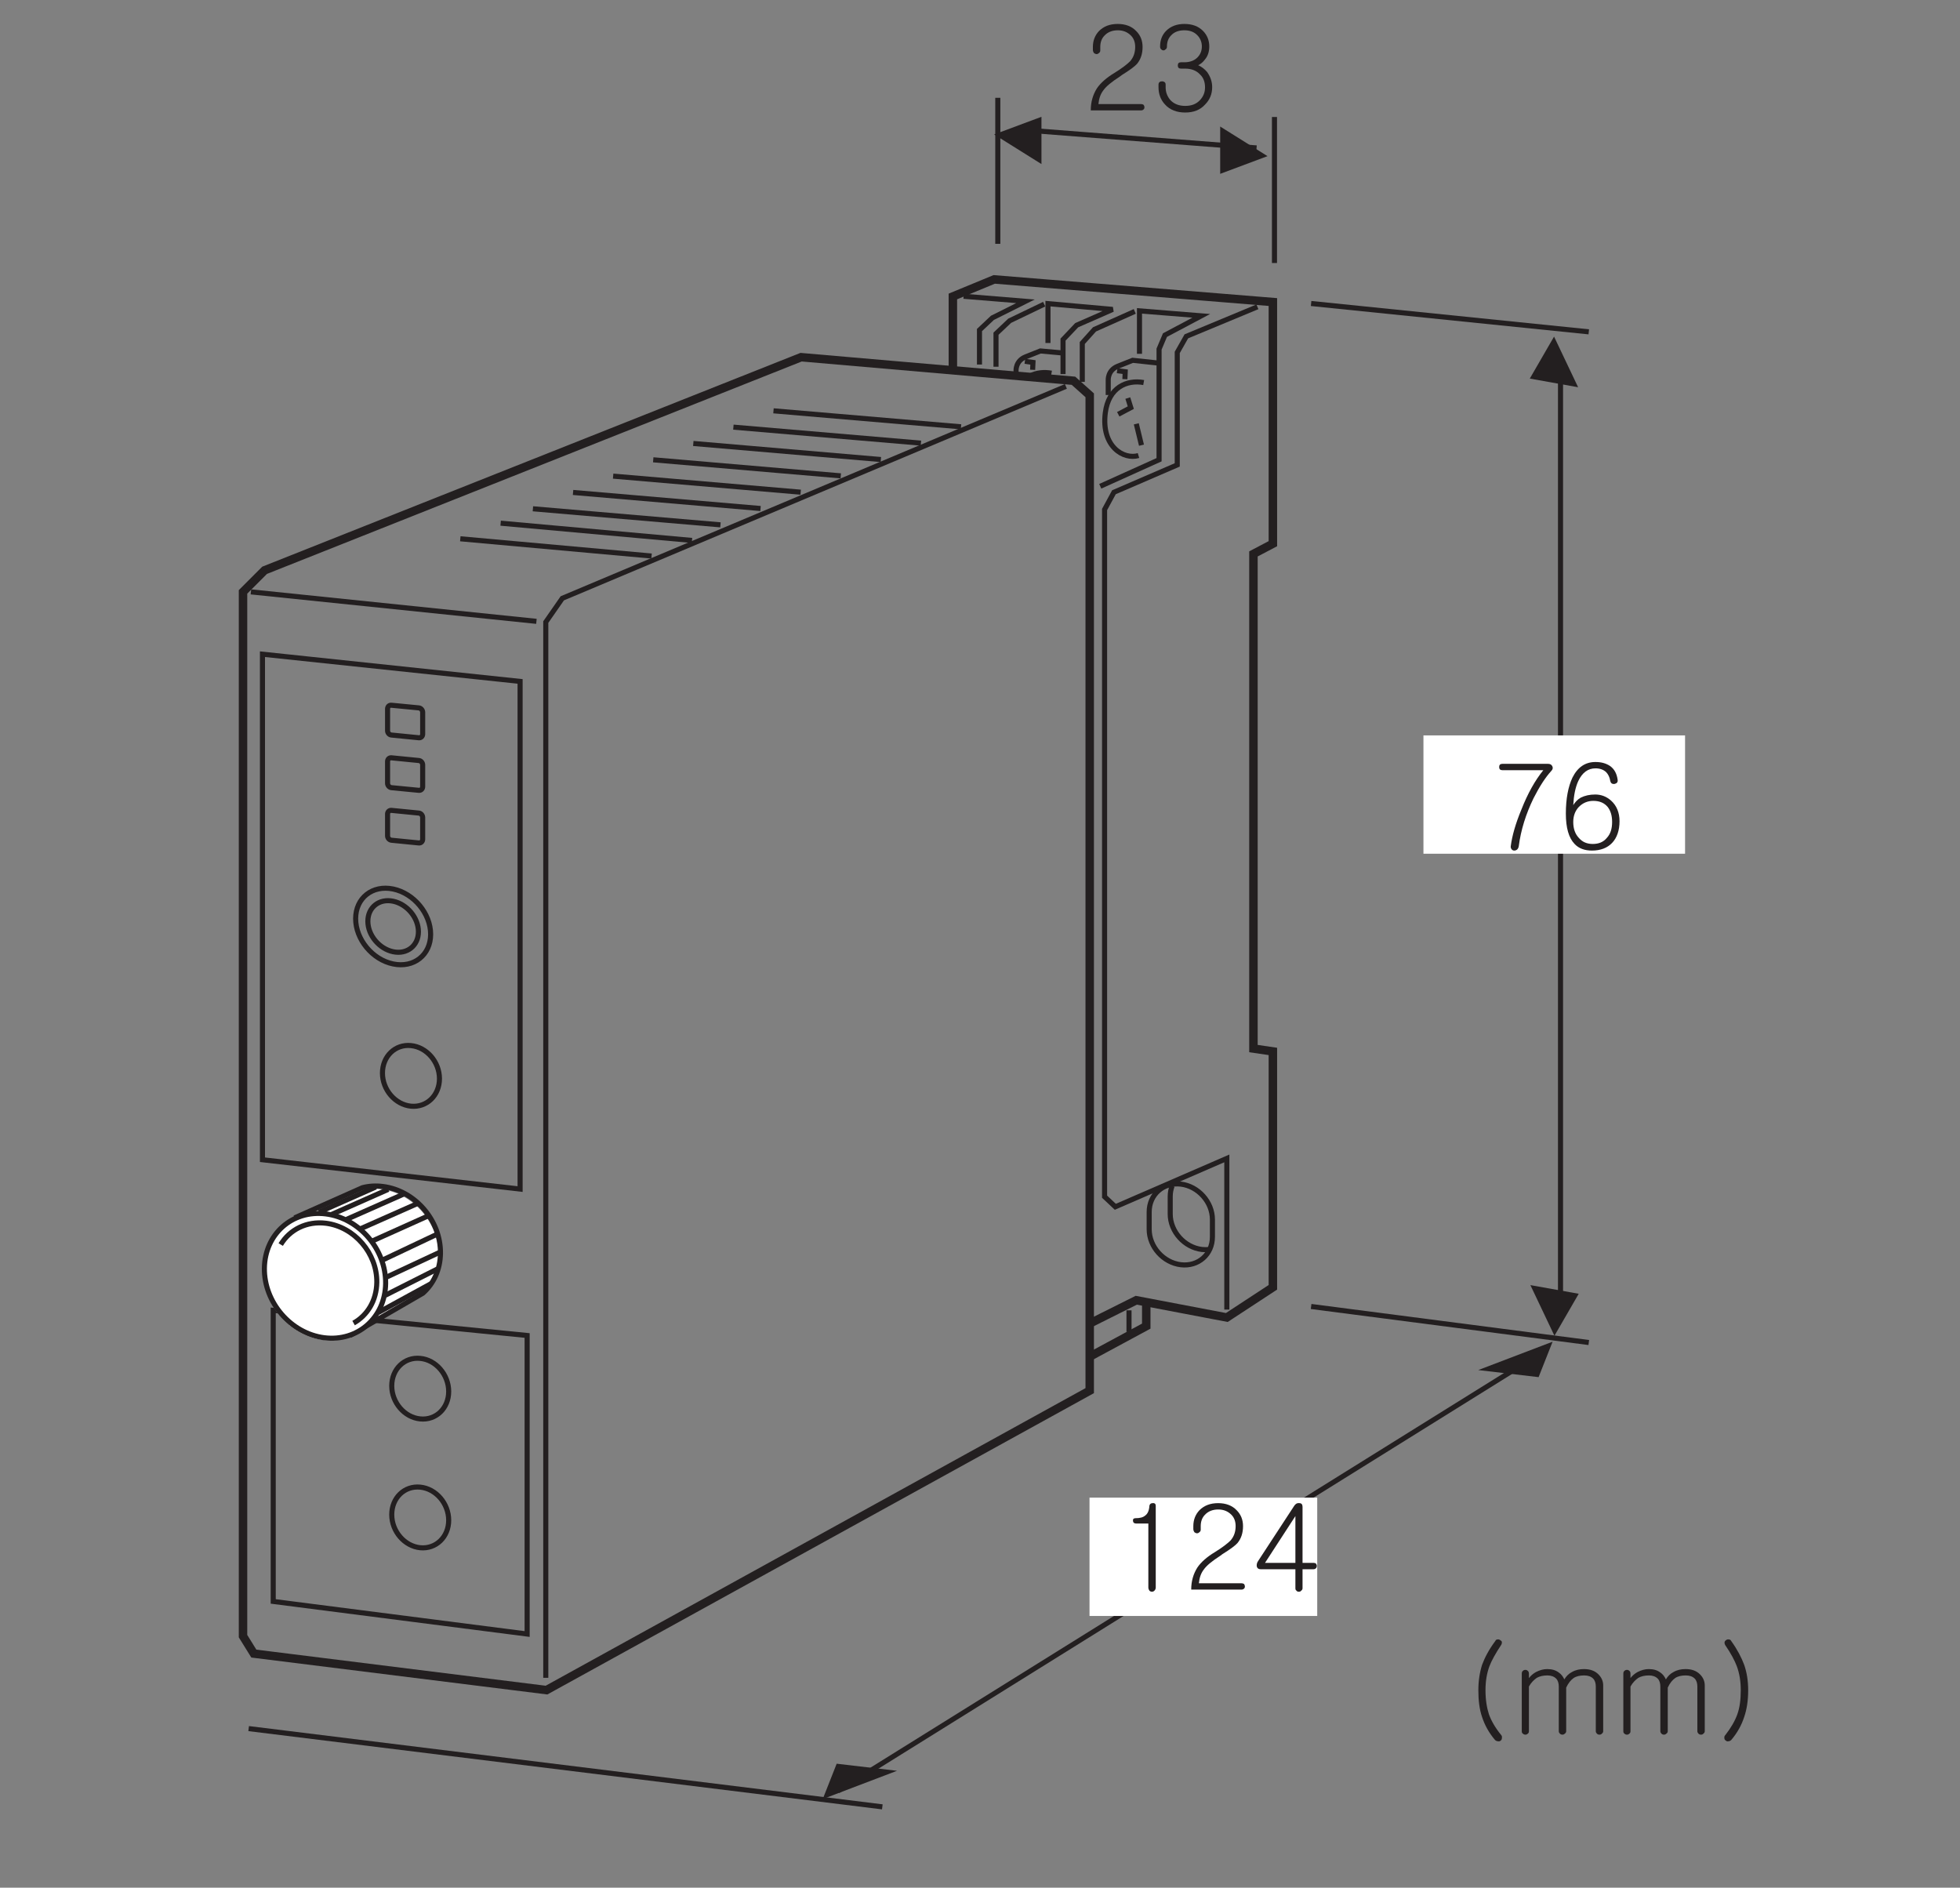<?xml version="1.0" encoding="UTF-8"?>
<svg xmlns="http://www.w3.org/2000/svg" xmlns:xlink="http://www.w3.org/1999/xlink" width="115.83pt" height="111.55pt" viewBox="0 0 115.83 111.55" version="1.2">
<rect x="0" y="0" width="115.83" height="111.55" fill="#808080" stroke="none"/>
<defs>
<g>
<symbol overflow="visible" id="glyph0-0">
<path style="stroke:none;" d="M 1.391 -0.406 L 5.578 -0.406 L 5.578 -4.594 L 1.391 -4.594 Z M 5.922 -0.062 L 1.047 -0.062 L 1.047 -4.938 L 5.922 -4.938 Z M 5.922 -0.062 "/>
</symbol>
<symbol overflow="visible" id="glyph0-1">
<path style="stroke:none;" d="M 3.109 -4.688 C 3.359 -4.438 3.484 -4.125 3.484 -3.75 C 3.484 -3.344 3.375 -3.016 3.156 -2.75 C 3.016 -2.594 2.719 -2.375 2.266 -2.094 L 2.141 -2 C 1.656 -1.688 1.328 -1.422 1.156 -1.172 C 1 -0.969 0.906 -0.703 0.875 -0.375 L 3.391 -0.375 C 3.453 -0.375 3.5 -0.359 3.547 -0.328 C 3.578 -0.281 3.594 -0.234 3.594 -0.188 C 3.594 -0.125 3.578 -0.094 3.547 -0.062 C 3.5 -0.016 3.453 0 3.391 0 L 0.422 0 C 0.422 -0.5 0.547 -0.922 0.781 -1.297 C 1 -1.625 1.359 -1.938 1.828 -2.219 C 2.281 -2.5 2.578 -2.734 2.75 -2.906 C 2.953 -3.141 3.047 -3.422 3.047 -3.75 C 3.047 -4.016 2.969 -4.25 2.797 -4.422 C 2.594 -4.625 2.344 -4.734 2.016 -4.734 C 1.688 -4.734 1.422 -4.625 1.234 -4.422 C 1.062 -4.25 0.984 -4.016 0.984 -3.75 L 0.984 -3.547 C 0.984 -3.484 0.969 -3.438 0.906 -3.391 C 0.875 -3.359 0.828 -3.328 0.766 -3.328 C 0.703 -3.328 0.656 -3.359 0.609 -3.391 C 0.578 -3.438 0.547 -3.5 0.547 -3.578 L 0.547 -3.75 C 0.547 -4.125 0.672 -4.438 0.906 -4.688 C 1.188 -4.969 1.547 -5.109 2.016 -5.109 C 2.469 -5.109 2.844 -4.969 3.109 -4.688 Z M 3.109 -4.688 "/>
</symbol>
<symbol overflow="visible" id="glyph0-2">
<path style="stroke:none;" d="M 3.047 -4.703 C 3.297 -4.453 3.422 -4.141 3.422 -3.781 C 3.422 -3.484 3.344 -3.219 3.172 -3.016 C 3.047 -2.844 2.906 -2.734 2.766 -2.672 C 2.969 -2.578 3.141 -2.453 3.297 -2.266 C 3.484 -2 3.594 -1.703 3.594 -1.375 C 3.594 -0.969 3.453 -0.625 3.172 -0.344 C 2.891 -0.031 2.5 0.125 2 0.125 C 1.5 0.125 1.094 -0.031 0.812 -0.344 C 0.547 -0.625 0.422 -0.969 0.422 -1.375 L 0.422 -1.516 C 0.422 -1.578 0.438 -1.641 0.484 -1.672 C 0.516 -1.703 0.578 -1.719 0.641 -1.719 C 0.688 -1.719 0.734 -1.703 0.781 -1.672 C 0.828 -1.641 0.844 -1.578 0.844 -1.516 L 0.844 -1.359 C 0.844 -1.078 0.938 -0.828 1.125 -0.609 C 1.344 -0.375 1.641 -0.266 2 -0.266 C 2.375 -0.266 2.656 -0.375 2.875 -0.609 C 3.078 -0.828 3.172 -1.078 3.172 -1.359 C 3.172 -1.672 3.078 -1.938 2.875 -2.125 C 2.656 -2.359 2.359 -2.469 2 -2.469 L 1.75 -2.469 C 1.625 -2.469 1.562 -2.531 1.562 -2.656 C 1.562 -2.781 1.625 -2.844 1.75 -2.844 L 1.953 -2.844 C 2.266 -2.844 2.531 -2.938 2.719 -3.125 C 2.891 -3.297 2.984 -3.516 2.984 -3.781 C 2.984 -4.031 2.891 -4.266 2.719 -4.438 C 2.531 -4.641 2.266 -4.734 1.953 -4.734 C 1.625 -4.734 1.359 -4.641 1.172 -4.438 C 1 -4.266 0.922 -4.047 0.922 -3.781 C 0.922 -3.703 0.906 -3.656 0.844 -3.609 C 0.812 -3.578 0.766 -3.547 0.719 -3.547 C 0.656 -3.547 0.609 -3.578 0.578 -3.609 C 0.531 -3.656 0.516 -3.703 0.516 -3.781 C 0.516 -4.141 0.625 -4.453 0.875 -4.703 C 1.141 -4.969 1.5 -5.109 1.953 -5.109 C 2.422 -5.109 2.781 -4.969 3.047 -4.703 Z M 3.047 -4.703 "/>
</symbol>
<symbol overflow="visible" id="glyph0-3">
<path style="stroke:none;" d="M 0.484 -4.812 C 0.484 -4.938 0.547 -5 0.672 -5 L 3.375 -5 C 3.5 -5 3.578 -4.953 3.625 -4.859 C 3.672 -4.766 3.656 -4.672 3.562 -4.578 C 3.219 -4.203 2.875 -3.672 2.516 -2.969 C 2.062 -2.031 1.766 -1.094 1.641 -0.125 C 1.625 -0.047 1.594 0.016 1.547 0.062 C 1.484 0.109 1.438 0.125 1.375 0.125 C 1.312 0.125 1.25 0.094 1.219 0.047 C 1.172 -0.016 1.156 -0.078 1.172 -0.156 C 1.25 -0.75 1.453 -1.469 1.797 -2.297 C 2.172 -3.25 2.609 -4.031 3.094 -4.625 L 0.672 -4.625 C 0.547 -4.625 0.484 -4.688 0.484 -4.812 Z M 0.484 -4.812 "/>
</symbol>
<symbol overflow="visible" id="glyph0-4">
<path style="stroke:none;" d="M 1.188 -0.625 C 1.406 -0.375 1.672 -0.266 2.016 -0.266 C 2.359 -0.266 2.641 -0.375 2.844 -0.625 C 3.062 -0.859 3.156 -1.172 3.156 -1.562 C 3.156 -1.922 3.078 -2.203 2.906 -2.438 C 2.703 -2.688 2.422 -2.812 2.047 -2.812 C 1.703 -2.812 1.422 -2.688 1.188 -2.453 C 0.969 -2.219 0.859 -1.922 0.859 -1.562 C 0.859 -1.172 0.969 -0.859 1.188 -0.625 Z M 3.031 -4.875 C 3.297 -4.688 3.438 -4.406 3.484 -4.047 C 3.5 -3.922 3.438 -3.844 3.297 -3.812 C 3.156 -3.797 3.078 -3.859 3.047 -3.984 C 3.016 -4.203 2.922 -4.391 2.797 -4.516 C 2.641 -4.656 2.438 -4.734 2.172 -4.734 C 1.734 -4.734 1.391 -4.484 1.156 -3.984 C 0.984 -3.609 0.891 -3.141 0.859 -2.562 C 0.969 -2.734 1.109 -2.891 1.297 -3 C 1.547 -3.125 1.828 -3.188 2.156 -3.188 C 2.5 -3.188 2.812 -3.078 3.094 -2.828 C 3.422 -2.531 3.594 -2.125 3.594 -1.609 C 3.594 -1.062 3.438 -0.625 3.156 -0.328 C 2.875 -0.031 2.469 0.125 1.969 0.125 C 1.531 0.125 1.188 0 0.938 -0.266 C 0.594 -0.625 0.422 -1.219 0.422 -2.062 C 0.422 -2.953 0.562 -3.656 0.812 -4.188 C 1.125 -4.812 1.578 -5.109 2.172 -5.109 C 2.516 -5.109 2.797 -5.031 3.031 -4.875 Z M 3.031 -4.875 "/>
</symbol>
<symbol overflow="visible" id="glyph0-5">
<path style="stroke:none;" d=""/>
</symbol>
<symbol overflow="visible" id="glyph0-6">
<path style="stroke:none;" d="M 6.125 -5.5 C 6.188 -5.516 6.234 -5.5 6.281 -5.469 C 6.328 -5.438 6.375 -5.406 6.391 -5.359 C 6.391 -5.297 6.391 -5.234 6.344 -5.172 C 6.016 -4.672 5.781 -4.25 5.656 -3.922 C 5.5 -3.5 5.422 -3.031 5.422 -2.5 C 5.422 -1.938 5.5 -1.469 5.625 -1.078 C 5.766 -0.688 6 -0.281 6.344 0.141 C 6.391 0.188 6.406 0.25 6.391 0.328 C 6.391 0.375 6.375 0.438 6.328 0.469 C 6.281 0.516 6.219 0.531 6.172 0.516 C 6.094 0.516 6.031 0.484 5.984 0.438 C 5.625 0.016 5.375 -0.438 5.219 -0.922 C 5.062 -1.375 5 -1.906 5 -2.5 C 5 -3.047 5.078 -3.547 5.219 -4 C 5.375 -4.422 5.625 -4.906 6 -5.406 C 6.031 -5.469 6.062 -5.5 6.125 -5.5 Z M 6.125 -5.5 "/>
</symbol>
<symbol overflow="visible" id="glyph0-7">
<path style="stroke:none;" d="M 0.656 -3.641 C 0.703 -3.688 0.75 -3.703 0.812 -3.703 C 0.859 -3.703 0.906 -3.688 0.953 -3.641 C 1 -3.609 1.016 -3.547 1.016 -3.469 L 1.016 -3.219 C 1.125 -3.359 1.266 -3.484 1.438 -3.578 C 1.656 -3.688 1.875 -3.75 2.094 -3.75 C 2.375 -3.75 2.594 -3.688 2.781 -3.547 C 2.922 -3.453 3.031 -3.312 3.109 -3.141 C 3.219 -3.328 3.375 -3.484 3.562 -3.578 C 3.781 -3.703 4.016 -3.75 4.266 -3.75 C 4.625 -3.75 4.906 -3.656 5.125 -3.438 C 5.312 -3.25 5.406 -3.031 5.406 -2.781 L 5.406 -0.078 C 5.406 -0.016 5.375 0.031 5.328 0.062 C 5.297 0.109 5.234 0.125 5.188 0.125 C 5.125 0.125 5.078 0.109 5.031 0.062 C 5 0.031 4.969 -0.016 4.969 -0.078 L 4.969 -2.719 C 4.969 -2.906 4.922 -3.078 4.812 -3.188 C 4.688 -3.312 4.516 -3.375 4.281 -3.375 C 4.031 -3.375 3.812 -3.328 3.656 -3.219 C 3.484 -3.094 3.344 -2.922 3.219 -2.656 L 3.219 -0.078 C 3.219 -0.016 3.188 0.031 3.141 0.062 C 3.094 0.109 3.047 0.125 3 0.125 C 2.938 0.125 2.891 0.109 2.844 0.062 C 2.812 0.031 2.781 -0.016 2.781 -0.078 L 2.781 -2.719 C 2.781 -2.906 2.734 -3.078 2.625 -3.188 C 2.5 -3.312 2.328 -3.375 2.109 -3.375 C 1.859 -3.375 1.656 -3.328 1.484 -3.234 C 1.328 -3.125 1.156 -2.969 1.016 -2.719 L 1.016 -0.078 C 1.016 -0.016 1 0.031 0.953 0.062 C 0.906 0.109 0.859 0.125 0.812 0.125 C 0.75 0.125 0.703 0.109 0.656 0.062 C 0.609 0.031 0.594 -0.016 0.594 -0.078 L 0.594 -3.469 C 0.594 -3.547 0.609 -3.609 0.656 -3.641 Z M 0.656 -3.641 "/>
</symbol>
<symbol overflow="visible" id="glyph0-8">
<path style="stroke:none;" d="M 1.734 -4 C 1.891 -3.547 1.969 -3.047 1.969 -2.5 C 1.969 -1.906 1.891 -1.375 1.734 -0.922 C 1.578 -0.438 1.328 0.016 0.969 0.438 C 0.922 0.484 0.859 0.516 0.797 0.516 C 0.734 0.531 0.688 0.516 0.641 0.469 C 0.578 0.438 0.562 0.375 0.562 0.328 C 0.547 0.25 0.578 0.188 0.625 0.141 C 0.953 -0.281 1.188 -0.688 1.328 -1.078 C 1.469 -1.469 1.531 -1.938 1.531 -2.5 C 1.531 -3.031 1.453 -3.5 1.297 -3.922 C 1.172 -4.25 0.953 -4.672 0.609 -5.172 C 0.578 -5.234 0.562 -5.297 0.578 -5.359 C 0.594 -5.406 0.625 -5.438 0.672 -5.469 C 0.719 -5.5 0.781 -5.516 0.828 -5.5 C 0.891 -5.5 0.938 -5.469 0.969 -5.406 C 1.328 -4.906 1.578 -4.422 1.734 -4 Z M 1.734 -4 "/>
</symbol>
<symbol overflow="visible" id="glyph0-9">
<path style="stroke:none;" d="M 0.984 -4.062 C 0.969 -4.172 1.031 -4.219 1.125 -4.219 C 1.391 -4.219 1.578 -4.266 1.703 -4.375 C 1.859 -4.484 1.938 -4.688 1.953 -4.953 C 1.969 -5.047 2.031 -5.109 2.141 -5.109 C 2.266 -5.125 2.328 -5.062 2.328 -4.953 L 2.328 -0.125 C 2.328 -0.047 2.297 0.016 2.25 0.062 C 2.203 0.109 2.156 0.125 2.109 0.125 C 2.047 0.125 2 0.109 1.953 0.062 C 1.922 0.016 1.891 -0.047 1.891 -0.125 L 1.891 -3.906 L 1.156 -3.906 C 1.047 -3.906 0.984 -3.969 0.984 -4.062 Z M 0.984 -4.062 "/>
</symbol>
<symbol overflow="visible" id="glyph0-10">
<path style="stroke:none;" d="M 0.781 -1.578 L 2.578 -1.578 L 2.578 -4.344 Z M 2.812 -5.109 C 2.938 -5.109 3 -5.031 3 -4.891 L 3 -1.578 L 3.672 -1.578 C 3.719 -1.578 3.766 -1.562 3.797 -1.531 C 3.828 -1.484 3.844 -1.453 3.844 -1.391 C 3.844 -1.344 3.828 -1.297 3.797 -1.266 C 3.75 -1.219 3.703 -1.203 3.641 -1.203 L 3 -1.203 L 3 -0.078 C 3 -0.016 2.969 0.031 2.922 0.062 C 2.891 0.109 2.844 0.125 2.781 0.125 C 2.719 0.125 2.672 0.109 2.641 0.062 C 2.594 0.031 2.578 -0.016 2.578 -0.078 L 2.578 -1.203 L 0.516 -1.203 C 0.391 -1.203 0.328 -1.266 0.297 -1.359 C 0.281 -1.469 0.297 -1.578 0.375 -1.688 L 2.5 -4.938 C 2.578 -5.062 2.672 -5.125 2.812 -5.109 Z M 2.812 -5.109 "/>
</symbol>
</g>
</defs>
<g id="surface1">
<path style="fill:none;stroke-width:5;stroke-linecap:butt;stroke-linejoin:miter;stroke:rgb(13.73%,12.16%,12.549%);stroke-opacity:1;stroke-miterlimit:4;" d="M 471.939 899.946 L 154.884 774.011 L 142.138 761.264 L 142.138 144.175 L 148.53 133.861 L 321.491 112.29 L 642.507 289.251 L 642.507 877.434 L 632.898 886.023 Z M 471.939 899.946 " transform="matrix(0.1,0,0,-0.1,0.148,111.102)"/>
<path style="fill:none;stroke-width:3;stroke-linecap:butt;stroke-linejoin:miter;stroke:rgb(13.73%,12.16%,12.549%);stroke-opacity:1;stroke-miterlimit:4;" d="M 321.06 119.545 L 321.06 743.419 L 330.825 757.46 L 628.427 882.69 " transform="matrix(0.1,0,0,-0.1,0.148,111.102)"/>
<path style="fill:none;stroke-width:3;stroke-linecap:butt;stroke-linejoin:miter;stroke:rgb(13.73%,12.16%,12.549%);stroke-opacity:1;stroke-miterlimit:4;" d="M 146.805 761.264 L 315.53 743.851 " transform="matrix(0.1,0,0,-0.1,0.148,111.102)"/>
<path style="fill:none;stroke-width:3;stroke-linecap:butt;stroke-linejoin:miter;stroke:rgb(13.73%,12.16%,12.549%);stroke-opacity:1;stroke-miterlimit:4;" d="M 310.039 145.431 L 310.039 321.842 L 159.983 336.707 L 159.983 164.688 Z M 310.039 145.431 " transform="matrix(0.1,0,0,-0.1,0.148,111.102)"/>
<path style="fill:none;stroke-width:3;stroke-linecap:butt;stroke-linejoin:miter;stroke:rgb(13.73%,12.16%,12.549%);stroke-opacity:1;stroke-miterlimit:4;" d="M 305.881 408.362 L 305.881 708.356 L 153.629 724.437 L 153.629 425.697 Z M 305.881 408.362 " transform="matrix(0.1,0,0,-0.1,0.148,111.102)"/>
<path style=" stroke:none;fill-rule:nonzero;fill:rgb(100%,100%,100%);fill-opacity:1;" d="M 24.891 76.559 C 25.52 76.004 25.914 75.176 25.926 74.211 C 25.949 72.277 24.434 70.516 22.539 70.277 C 22.117 70.223 21.711 70.25 21.336 70.348 L 17.48 72.062 L 20.738 78.965 L 24.891 76.559 "/>
<path style="fill:none;stroke-width:3;stroke-linecap:butt;stroke-linejoin:miter;stroke:rgb(13.73%,12.16%,12.549%);stroke-opacity:1;stroke-miterlimit:4;" d="M 248.424 346.826 C 254.738 352.395 258.7 360.71 258.817 370.397 C 259.053 389.811 243.835 407.499 224.814 409.892 C 220.578 410.441 216.499 410.166 212.734 409.186 L 174.024 391.968 L 206.733 322.666 Z M 248.424 346.826 " transform="matrix(0.1,0,0,-0.1,0.148,111.102)"/>
<path style=" stroke:none;fill-rule:nonzero;fill:rgb(100%,100%,100%);fill-opacity:1;" d="M 19.086 79.18 C 21.055 79.426 22.672 77.996 22.699 75.984 C 22.723 73.973 21.145 72.141 19.176 71.891 C 17.207 71.645 15.59 73.074 15.562 75.086 C 15.539 77.098 17.117 78.93 19.086 79.18 "/>
<path style="fill:none;stroke-width:3;stroke-linecap:butt;stroke-linejoin:miter;stroke:rgb(13.73%,12.16%,12.549%);stroke-opacity:1;stroke-miterlimit:4;" d="M 190.143 320.509 C 209.91 318.038 226.147 332.393 226.422 352.591 C 226.657 372.789 210.812 391.184 191.045 393.694 C 171.278 396.164 155.041 381.81 154.766 361.612 C 154.531 341.413 170.376 323.019 190.143 320.509 Z M 190.143 320.509 " transform="matrix(0.1,0,0,-0.1,0.148,111.102)"/>
<path style="fill-rule:nonzero;fill:rgb(100%,100%,100%);fill-opacity:1;stroke-width:3;stroke-linecap:butt;stroke-linejoin:miter;stroke:rgb(13.73%,12.16%,12.549%);stroke-opacity:1;stroke-miterlimit:4;" d="M 207.478 329.177 C 215.636 333.726 221.048 342.511 221.205 353.258 C 221.401 370.397 207.949 386.046 191.163 388.164 C 179.75 389.576 169.709 384.398 164.415 375.574 " transform="matrix(0.1,0,0,-0.1,0.148,111.102)"/>
<path style="fill:none;stroke-width:3;stroke-linecap:butt;stroke-linejoin:miter;stroke:rgb(13.73%,12.16%,12.549%);stroke-opacity:1;stroke-miterlimit:4;" d="M 187.005 394.713 L 220.578 409.578 " transform="matrix(0.1,0,0,-0.1,0.148,111.102)"/>
<path style="fill:none;stroke-width:3;stroke-linecap:butt;stroke-linejoin:miter;stroke:rgb(13.73%,12.16%,12.549%);stroke-opacity:1;stroke-miterlimit:4;" d="M 194.418 393.341 L 227.99 408.205 " transform="matrix(0.1,0,0,-0.1,0.148,111.102)"/>
<path style="fill:none;stroke-width:3;stroke-linecap:butt;stroke-linejoin:miter;stroke:rgb(13.73%,12.16%,12.549%);stroke-opacity:1;stroke-miterlimit:4;" d="M 203.36 390.478 L 236.933 405.342 " transform="matrix(0.1,0,0,-0.1,0.148,111.102)"/>
<path style="fill:none;stroke-width:3;stroke-linecap:butt;stroke-linejoin:miter;stroke:rgb(13.73%,12.16%,12.549%);stroke-opacity:1;stroke-miterlimit:4;" d="M 211.636 384.948 L 245.208 399.812 " transform="matrix(0.1,0,0,-0.1,0.148,111.102)"/>
<path style="fill:none;stroke-width:3;stroke-linecap:butt;stroke-linejoin:miter;stroke:rgb(13.73%,12.16%,12.549%);stroke-opacity:1;stroke-miterlimit:4;" d="M 219.087 377.927 L 251.993 392.713 " transform="matrix(0.1,0,0,-0.1,0.148,111.102)"/>
<path style="fill:none;stroke-width:3;stroke-linecap:butt;stroke-linejoin:miter;stroke:rgb(13.73%,12.16%,12.549%);stroke-opacity:1;stroke-miterlimit:4;" d="M 224.617 366.436 L 257.013 381.771 " transform="matrix(0.1,0,0,-0.1,0.148,111.102)"/>
<path style="fill:none;stroke-width:3;stroke-linecap:butt;stroke-linejoin:miter;stroke:rgb(13.73%,12.16%,12.549%);stroke-opacity:1;stroke-miterlimit:4;" d="M 226.735 356.238 L 259.327 371.456 " transform="matrix(0.1,0,0,-0.1,0.148,111.102)"/>
<path style="fill:none;stroke-width:3;stroke-linecap:butt;stroke-linejoin:miter;stroke:rgb(13.73%,12.16%,12.549%);stroke-opacity:1;stroke-miterlimit:4;" d="M 226.304 345.649 L 257.013 361.141 " transform="matrix(0.1,0,0,-0.1,0.148,111.102)"/>
<path style="fill:none;stroke-width:3;stroke-linecap:butt;stroke-linejoin:miter;stroke:rgb(13.73%,12.16%,12.549%);stroke-opacity:1;stroke-miterlimit:4;" d="M 222.029 335.413 L 253.405 352.552 " transform="matrix(0.1,0,0,-0.1,0.148,111.102)"/>
<path style="fill:none;stroke-width:5;stroke-linecap:butt;stroke-linejoin:miter;stroke:rgb(13.73%,12.16%,12.549%);stroke-opacity:1;stroke-miterlimit:4;" d="M 561.636 893.867 L 561.636 935.833 L 586.07 945.912 L 750.755 932.538 L 750.755 789.738 L 739.263 783.698 L 739.263 491.391 L 750.755 489.704 L 750.755 350.316 L 723.536 332.471 L 670.001 342.668 L 642.782 329.059 " transform="matrix(0.1,0,0,-0.1,0.148,111.102)"/>
<path style="fill:none;stroke-width:3;stroke-linecap:butt;stroke-linejoin:miter;stroke:rgb(13.73%,12.16%,12.549%);stroke-opacity:1;stroke-miterlimit:4;" d="M 567.989 935.95 L 604.542 932.97 L 585.011 923.204 L 577.363 915.987 L 577.363 895.593 " transform="matrix(0.1,0,0,-0.1,0.148,111.102)"/>
<path style="fill:none;stroke-width:3;stroke-linecap:butt;stroke-linejoin:miter;stroke:rgb(13.73%,12.16%,12.549%);stroke-opacity:1;stroke-miterlimit:4;" d="M 587.129 894.299 L 587.129 913.83 L 595.208 921.478 L 615.602 931.283 " transform="matrix(0.1,0,0,-0.1,0.148,111.102)"/>
<path style="fill:none;stroke-width:3;stroke-linecap:butt;stroke-linejoin:miter;stroke:rgb(13.73%,12.16%,12.549%);stroke-opacity:1;stroke-miterlimit:4;" d="M 626.741 889.945 L 626.741 910.34 L 634.82 918.851 L 656.078 928.185 L 617.838 931.597 L 617.838 908.34 " transform="matrix(0.1,0,0,-0.1,0.148,111.102)"/>
<path style="fill:none;stroke-width:3;stroke-linecap:butt;stroke-linejoin:miter;stroke:rgb(13.73%,12.16%,12.549%);stroke-opacity:1;stroke-miterlimit:4;" d="M 638.115 885.357 L 638.115 908.34 L 645.331 916.38 L 669.138 927.008 " transform="matrix(0.1,0,0,-0.1,0.148,111.102)"/>
<path style="fill:none;stroke-width:3;stroke-linecap:butt;stroke-linejoin:miter;stroke:rgb(13.73%,12.16%,12.549%);stroke-opacity:1;stroke-miterlimit:4;" d="M 648.743 823.663 L 683.492 839.351 L 683.492 904.731 L 686.983 913.007 L 708.436 924.381 L 671.922 927.322 L 671.922 901.947 " transform="matrix(0.1,0,0,-0.1,0.148,111.102)"/>
<path style="fill:none;stroke-width:3;stroke-linecap:butt;stroke-linejoin:miter;stroke:rgb(13.73%,12.16%,12.549%);stroke-opacity:1;stroke-miterlimit:4;" d="M 674.393 884.964 C 664.353 886.768 653.646 882.062 651.724 867.08 C 649.175 847.117 662.627 839.195 671.334 841.822 " transform="matrix(0.1,0,0,-0.1,0.148,111.102)"/>
<path style="fill:none;stroke-width:3;stroke-linecap:butt;stroke-linejoin:miter;stroke:rgb(13.73%,12.16%,12.549%);stroke-opacity:1;stroke-miterlimit:4;" d="M 659.372 866.217 L 666.785 870.139 L 665.02 875.787 " transform="matrix(0.1,0,0,-0.1,0.148,111.102)"/>
<path style="fill:none;stroke-width:3;stroke-linecap:butt;stroke-linejoin:miter;stroke:rgb(13.73%,12.16%,12.549%);stroke-opacity:1;stroke-miterlimit:4;" d="M 670.04 860.569 L 673.099 847.941 " transform="matrix(0.1,0,0,-0.1,0.148,111.102)"/>
<path style="fill:none;stroke-width:3;stroke-linecap:butt;stroke-linejoin:miter;stroke:rgb(13.73%,12.16%,12.549%);stroke-opacity:1;stroke-miterlimit:4;" d="M 683.61 896.417 L 667.883 898.103 L 659.137 894.613 C 653.018 892.22 653.45 886.337 653.45 886.337 L 653.45 877.591 " transform="matrix(0.1,0,0,-0.1,0.148,111.102)"/>
<path style="fill:none;stroke-width:3;stroke-linecap:butt;stroke-linejoin:miter;stroke:rgb(13.73%,12.16%,12.549%);stroke-opacity:1;stroke-miterlimit:4;" d="M 658.705 891.985 L 663.49 891.357 L 663.294 886.965 " transform="matrix(0.1,0,0,-0.1,0.148,111.102)"/>
<path style="fill:none;stroke-width:3;stroke-linecap:butt;stroke-linejoin:miter;stroke:rgb(13.73%,12.16%,12.549%);stroke-opacity:1;stroke-miterlimit:4;" d="M 619.917 890.494 C 615.563 891.279 611.092 890.847 607.249 888.886 " transform="matrix(0.1,0,0,-0.1,0.148,111.102)"/>
<path style="fill:none;stroke-width:3;stroke-linecap:butt;stroke-linejoin:miter;stroke:rgb(13.73%,12.16%,12.549%);stroke-opacity:1;stroke-miterlimit:4;" d="M 627.055 902.378 L 613.367 903.633 L 604.621 900.143 C 598.542 897.75 598.973 891.867 598.973 891.867 L 598.973 889.2 " transform="matrix(0.1,0,0,-0.1,0.148,111.102)"/>
<path style="fill:none;stroke-width:3;stroke-linecap:butt;stroke-linejoin:miter;stroke:rgb(13.73%,12.16%,12.549%);stroke-opacity:1;stroke-miterlimit:4;" d="M 604.189 897.515 L 608.974 896.848 L 608.778 892.495 " transform="matrix(0.1,0,0,-0.1,0.148,111.102)"/>
<path style="fill:none;stroke-width:3;stroke-linecap:butt;stroke-linejoin:miter;stroke:rgb(13.73%,12.16%,12.549%);stroke-opacity:1;stroke-miterlimit:4;" d="M 723.536 337.138 L 723.536 426.482 L 657.646 397.89 L 651.293 403.852 L 651.293 809.936 L 656.823 820.134 L 694.239 836.292 L 694.239 902.77 L 699.612 912.262 L 741.617 929.714 " transform="matrix(0.1,0,0,-0.1,0.148,111.102)"/>
<path style="fill:none;stroke-width:3;stroke-linecap:butt;stroke-linejoin:miter;stroke:rgb(13.73%,12.16%,12.549%);stroke-opacity:1;stroke-miterlimit:4;" d="M 696.357 363.651 C 706.671 362.435 715.025 369.769 715.025 380.123 L 715.025 390.36 C 715.025 400.675 706.671 410.048 696.357 411.303 C 686.002 412.519 677.649 405.146 677.649 394.831 L 677.649 384.595 C 677.649 374.28 686.002 364.906 696.357 363.651 Z M 696.357 363.651 " transform="matrix(0.1,0,0,-0.1,0.148,111.102)"/>
<path style="fill:none;stroke-width:3;stroke-linecap:butt;stroke-linejoin:miter;stroke:rgb(13.73%,12.16%,12.549%);stroke-opacity:1;stroke-miterlimit:4;" d="M 691.219 410.245 C 690.474 408.284 690.081 406.166 690.081 403.852 L 690.081 393.615 C 690.081 383.3 698.435 373.927 708.789 372.672 C 710.201 372.515 711.613 372.515 712.947 372.632 " transform="matrix(0.1,0,0,-0.1,0.148,111.102)"/>
<path style="fill:none;stroke-width:5;stroke-linecap:butt;stroke-linejoin:miter;stroke:rgb(13.73%,12.16%,12.549%);stroke-opacity:1;stroke-miterlimit:4;" d="M 642.782 309.488 L 675.923 327.372 L 675.923 341.805 " transform="matrix(0.1,0,0,-0.1,0.148,111.102)"/>
<path style="fill:none;stroke-width:3;stroke-linecap:butt;stroke-linejoin:miter;stroke:rgb(13.73%,12.16%,12.549%);stroke-opacity:1;stroke-miterlimit:4;" d="M 665.726 323.96 L 665.726 336.707 " transform="matrix(0.1,0,0,-0.1,0.148,111.102)"/>
<path style="fill:none;stroke-width:3;stroke-linecap:butt;stroke-linejoin:miter;stroke:rgb(13.73%,12.16%,12.549%);stroke-opacity:1;stroke-miterlimit:4;" d="M 588.188 1053.219 L 588.188 966.934 " transform="matrix(0.1,0,0,-0.1,0.148,111.102)"/>
<path style="fill:none;stroke-width:3;stroke-linecap:butt;stroke-linejoin:miter;stroke:rgb(13.73%,12.16%,12.549%);stroke-opacity:1;stroke-miterlimit:4;" d="M 751.696 1041.884 L 751.696 955.6 " transform="matrix(0.1,0,0,-0.1,0.148,111.102)"/>
<path style="fill:none;stroke-width:3;stroke-linecap:butt;stroke-linejoin:miter;stroke:rgb(13.73%,12.16%,12.549%);stroke-opacity:1;stroke-miterlimit:4;" d="M 599.208 1034.589 L 741.107 1023.607 " transform="matrix(0.1,0,0,-0.1,0.148,111.102)"/>
<path style=" stroke:none;fill-rule:nonzero;fill:rgb(13.73%,12.16%,12.549%);fill-opacity:1;" d="M 74.906 9.227 L 72.109 7.477 L 72.109 10.273 L 74.906 9.227 "/>
<path style=" stroke:none;fill-rule:nonzero;fill:rgb(13.73%,12.16%,12.549%);fill-opacity:1;" d="M 58.75 7.945 L 61.547 9.695 L 61.547 6.902 L 58.75 7.945 "/>
<path style=" stroke:none;fill-rule:nonzero;fill:rgb(13.73%,12.16%,12.549%);fill-opacity:1;" d="M 90.926 81.379 L 91.754 79.285 L 87.359 80.961 L 90.926 81.379 "/>
<path style=" stroke:none;fill-rule:nonzero;fill:rgb(13.73%,12.16%,12.549%);fill-opacity:1;" d="M 93.262 22.883 L 91.84 19.891 L 90.406 22.371 L 93.262 22.883 "/>
<path style=" stroke:none;fill-rule:nonzero;fill:rgb(13.73%,12.16%,12.549%);fill-opacity:1;" d="M 49.445 104.223 L 48.621 106.312 L 53.012 104.641 L 49.445 104.223 "/>
<path style="fill:none;stroke-width:3;stroke-linecap:butt;stroke-linejoin:miter;stroke:rgb(13.73%,12.16%,12.549%);stroke-opacity:1;stroke-miterlimit:4;" d="M 920.735 332.706 L 920.735 896.221 " transform="matrix(0.1,0,0,-0.1,0.148,111.102)"/>
<path style=" stroke:none;fill-rule:nonzero;fill:rgb(13.73%,12.16%,12.549%);fill-opacity:1;" d="M 90.441 75.941 L 91.863 78.934 L 93.297 76.453 L 90.441 75.941 "/>
<path style="fill:none;stroke-width:3;stroke-linecap:butt;stroke-linejoin:miter;stroke:rgb(13.73%,12.16%,12.549%);stroke-opacity:1;stroke-miterlimit:4;" d="M 773.346 931.675 L 937.442 914.929 " transform="matrix(0.1,0,0,-0.1,0.148,111.102)"/>
<path style="fill:none;stroke-width:3;stroke-linecap:butt;stroke-linejoin:miter;stroke:rgb(13.73%,12.16%,12.549%);stroke-opacity:1;stroke-miterlimit:4;" d="M 773.346 338.982 L 937.442 317.685 " transform="matrix(0.1,0,0,-0.1,0.148,111.102)"/>
<path style="fill:none;stroke-width:3;stroke-linecap:butt;stroke-linejoin:miter;stroke:rgb(13.73%,12.16%,12.549%);stroke-opacity:1;stroke-miterlimit:4;" d="M 145.471 89.542 L 519.945 43.301 " transform="matrix(0.1,0,0,-0.1,0.148,111.102)"/>
<g style="fill:rgb(13.73%,12.16%,12.549%);fill-opacity:1;">
  <use xlink:href="#glyph0-1" x="64.039" y="6.524"/>
</g>
<g style="fill:rgb(13.73%,12.16%,12.549%);fill-opacity:1;">
  <use xlink:href="#glyph0-2" x="68.042" y="6.524"/>
</g>
<path style=" stroke:none;fill-rule:nonzero;fill:rgb(100%,100%,100%);fill-opacity:1;" d="M 84.121 50.449 L 99.582 50.449 L 99.582 43.457 L 84.121 43.457 Z M 84.121 50.449 "/>
<g style="fill:rgb(13.73%,12.16%,12.549%);fill-opacity:1;">
  <use xlink:href="#glyph0-3" x="88.112" y="50.138"/>
</g>
<g style="fill:rgb(13.73%,12.16%,12.549%);fill-opacity:1;">
  <use xlink:href="#glyph0-4" x="92.115" y="50.138"/>
</g>
<g style="fill:rgb(13.73%,12.16%,12.549%);fill-opacity:1;">
  <use xlink:href="#glyph0-5" x="80.044" y="102.381"/>
  <use xlink:href="#glyph0-6" x="82.366" y="102.381"/>
  <use xlink:href="#glyph0-7" x="89.338" y="102.381"/>
  <use xlink:href="#glyph0-7" x="95.34" y="102.381"/>
  <use xlink:href="#glyph0-8" x="101.343" y="102.381"/>
</g>
<path style="fill:none;stroke-width:3;stroke-linecap:butt;stroke-linejoin:miter;stroke:rgb(13.73%,12.16%,12.549%);stroke-opacity:1;stroke-miterlimit:4;" d="M 908.263 310.939 L 493.706 52.714 " transform="matrix(0.1,0,0,-0.1,0.148,111.102)"/>
<path style=" stroke:none;fill-rule:nonzero;fill:rgb(100%,100%,100%);fill-opacity:1;" d="M 64.387 95.492 L 77.844 95.492 L 77.844 88.5 L 64.387 88.5 Z M 64.387 95.492 "/>
<g style="fill:rgb(13.73%,12.16%,12.549%);fill-opacity:1;">
  <use xlink:href="#glyph0-9" x="65.973" y="93.934"/>
  <use xlink:href="#glyph0-1" x="69.975" y="93.934"/>
  <use xlink:href="#glyph0-10" x="73.976" y="93.934"/>
</g>
<path style="fill:none;stroke-width:3;stroke-linecap:butt;stroke-linejoin:miter;stroke:rgb(13.73%,12.16%,12.549%);stroke-opacity:1;stroke-miterlimit:4;" d="M 270.544 792.64 L 383.576 782.443 " transform="matrix(0.1,0,0,-0.1,0.148,111.102)"/>
<path style="fill:none;stroke-width:3;stroke-linecap:butt;stroke-linejoin:miter;stroke:rgb(13.73%,12.16%,12.549%);stroke-opacity:1;stroke-miterlimit:4;" d="M 294.39 801.857 L 407.461 791.66 " transform="matrix(0.1,0,0,-0.1,0.148,111.102)"/>
<path style="fill:none;stroke-width:3;stroke-linecap:butt;stroke-linejoin:miter;stroke:rgb(13.73%,12.16%,12.549%);stroke-opacity:1;stroke-miterlimit:4;" d="M 408.246 848.96 L 519.082 839.469 " transform="matrix(0.1,0,0,-0.1,0.148,111.102)"/>
<path style="fill:none;stroke-width:3;stroke-linecap:butt;stroke-linejoin:miter;stroke:rgb(13.73%,12.16%,12.549%);stroke-opacity:1;stroke-miterlimit:4;" d="M 431.935 858.608 L 542.771 849.156 " transform="matrix(0.1,0,0,-0.1,0.148,111.102)"/>
<path style="fill:none;stroke-width:3;stroke-linecap:butt;stroke-linejoin:miter;stroke:rgb(13.73%,12.16%,12.549%);stroke-opacity:1;stroke-miterlimit:4;" d="M 455.624 868.257 L 566.46 858.805 " transform="matrix(0.1,0,0,-0.1,0.148,111.102)"/>
<path style="fill:none;stroke-width:3;stroke-linecap:butt;stroke-linejoin:miter;stroke:rgb(13.73%,12.16%,12.549%);stroke-opacity:1;stroke-miterlimit:4;" d="M 360.868 829.664 L 471.704 820.173 " transform="matrix(0.1,0,0,-0.1,0.148,111.102)"/>
<path style="fill:none;stroke-width:3;stroke-linecap:butt;stroke-linejoin:miter;stroke:rgb(13.73%,12.16%,12.549%);stroke-opacity:1;stroke-miterlimit:4;" d="M 313.451 810.368 L 424.287 800.877 " transform="matrix(0.1,0,0,-0.1,0.148,111.102)"/>
<path style="fill:none;stroke-width:3;stroke-linecap:butt;stroke-linejoin:miter;stroke:rgb(13.73%,12.16%,12.549%);stroke-opacity:1;stroke-miterlimit:4;" d="M 337.179 820.016 L 447.976 810.525 " transform="matrix(0.1,0,0,-0.1,0.148,111.102)"/>
<path style="fill:none;stroke-width:3;stroke-linecap:butt;stroke-linejoin:miter;stroke:rgb(13.73%,12.16%,12.549%);stroke-opacity:1;stroke-miterlimit:4;" d="M 384.557 839.312 L 495.393 829.821 " transform="matrix(0.1,0,0,-0.1,0.148,111.102)"/>
<path style="fill:none;stroke-width:3;stroke-linecap:butt;stroke-linejoin:miter;stroke:rgb(13.73%,12.16%,12.549%);stroke-opacity:1;stroke-miterlimit:4;" d="M 258.229 473.624 C 258.229 463.701 250.699 456.446 241.364 457.348 C 232.069 458.289 224.539 467.035 224.539 476.919 C 224.539 486.802 232.069 494.097 241.364 493.156 C 250.699 492.254 258.229 483.468 258.229 473.624 Z M 258.229 473.624 " transform="matrix(0.1,0,0,-0.1,0.148,111.102)"/>
<path style="fill:none;stroke-width:3;stroke-linecap:butt;stroke-linejoin:miter;stroke:rgb(13.73%,12.16%,12.549%);stroke-opacity:1;stroke-miterlimit:4;" d="M 263.681 288.741 C 263.681 278.857 256.15 271.602 246.855 272.543 C 237.56 273.445 230.03 282.191 230.03 292.074 C 230.03 301.997 237.56 309.253 246.855 308.312 C 256.15 307.449 263.681 298.663 263.681 288.741 Z M 263.681 288.741 " transform="matrix(0.1,0,0,-0.1,0.148,111.102)"/>
<path style="fill:none;stroke-width:3;stroke-linecap:butt;stroke-linejoin:miter;stroke:rgb(13.73%,12.16%,12.549%);stroke-opacity:1;stroke-miterlimit:4;" d="M 263.681 212.654 C 263.681 202.77 256.15 195.515 246.855 196.417 C 237.56 197.358 230.03 206.104 230.03 215.987 C 230.03 225.91 237.56 233.166 246.855 232.225 C 256.15 231.323 263.681 222.576 263.681 212.654 Z M 263.681 212.654 " transform="matrix(0.1,0,0,-0.1,0.148,111.102)"/>
<path style="fill:none;stroke-width:3;stroke-linecap:butt;stroke-linejoin:miter;stroke:rgb(13.73%,12.16%,12.549%);stroke-opacity:1;stroke-miterlimit:4;" d="M 246.071 675.058 C 247.287 674.941 248.306 675.882 248.306 677.216 L 248.306 690.08 C 248.306 691.413 247.287 692.551 246.071 692.708 L 229.834 694.276 C 228.579 694.433 227.559 693.453 227.559 692.119 L 227.559 679.255 C 227.559 677.922 228.579 676.784 229.834 676.667 Z M 246.071 675.058 " transform="matrix(0.1,0,0,-0.1,0.148,111.102)"/>
<path style="fill:none;stroke-width:3;stroke-linecap:butt;stroke-linejoin:miter;stroke:rgb(13.73%,12.16%,12.549%);stroke-opacity:1;stroke-miterlimit:4;" d="M 246.071 643.996 C 247.287 643.879 248.306 644.82 248.306 646.153 L 248.306 659.017 C 248.306 660.351 247.287 661.488 246.071 661.606 L 229.834 663.214 C 228.579 663.332 227.559 662.39 227.559 661.057 L 227.559 648.193 C 227.559 646.859 228.579 645.722 229.834 645.565 Z M 246.071 643.996 " transform="matrix(0.1,0,0,-0.1,0.148,111.102)"/>
<path style="fill:none;stroke-width:3;stroke-linecap:butt;stroke-linejoin:miter;stroke:rgb(13.73%,12.16%,12.549%);stroke-opacity:1;stroke-miterlimit:4;" d="M 246.071 612.895 C 247.287 612.777 248.306 613.758 248.306 615.091 L 248.306 627.916 C 248.306 629.249 247.287 630.426 246.071 630.544 L 229.834 632.152 C 228.579 632.269 227.559 631.289 227.559 629.995 L 227.559 617.13 C 227.559 615.797 228.579 614.66 229.834 614.503 Z M 246.071 612.895 " transform="matrix(0.1,0,0,-0.1,0.148,111.102)"/>
<path style="fill:none;stroke-width:3;stroke-linecap:butt;stroke-linejoin:miter;stroke:rgb(13.73%,12.16%,12.549%);stroke-opacity:1;stroke-miterlimit:4;" d="M 230.853 541.396 C 243.09 538.847 253.013 546.691 253.013 558.928 C 253.013 571.164 243.09 583.127 230.853 585.676 C 218.617 588.225 208.694 580.381 208.694 568.145 C 208.694 555.908 218.617 543.907 230.853 541.396 Z M 230.853 541.396 " transform="matrix(0.1,0,0,-0.1,0.148,111.102)"/>
<path style="fill:none;stroke-width:3;stroke-linecap:butt;stroke-linejoin:miter;stroke:rgb(13.73%,12.16%,12.549%);stroke-opacity:1;stroke-miterlimit:4;" d="M 230.853 548.613 C 239.09 546.887 245.796 552.182 245.796 560.457 C 245.796 568.694 239.09 576.734 230.853 578.459 C 222.617 580.185 215.911 574.89 215.911 566.615 C 215.911 558.379 222.617 550.339 230.853 548.613 Z M 230.853 548.613 " transform="matrix(0.1,0,0,-0.1,0.148,111.102)"/>
</g>
</svg>
